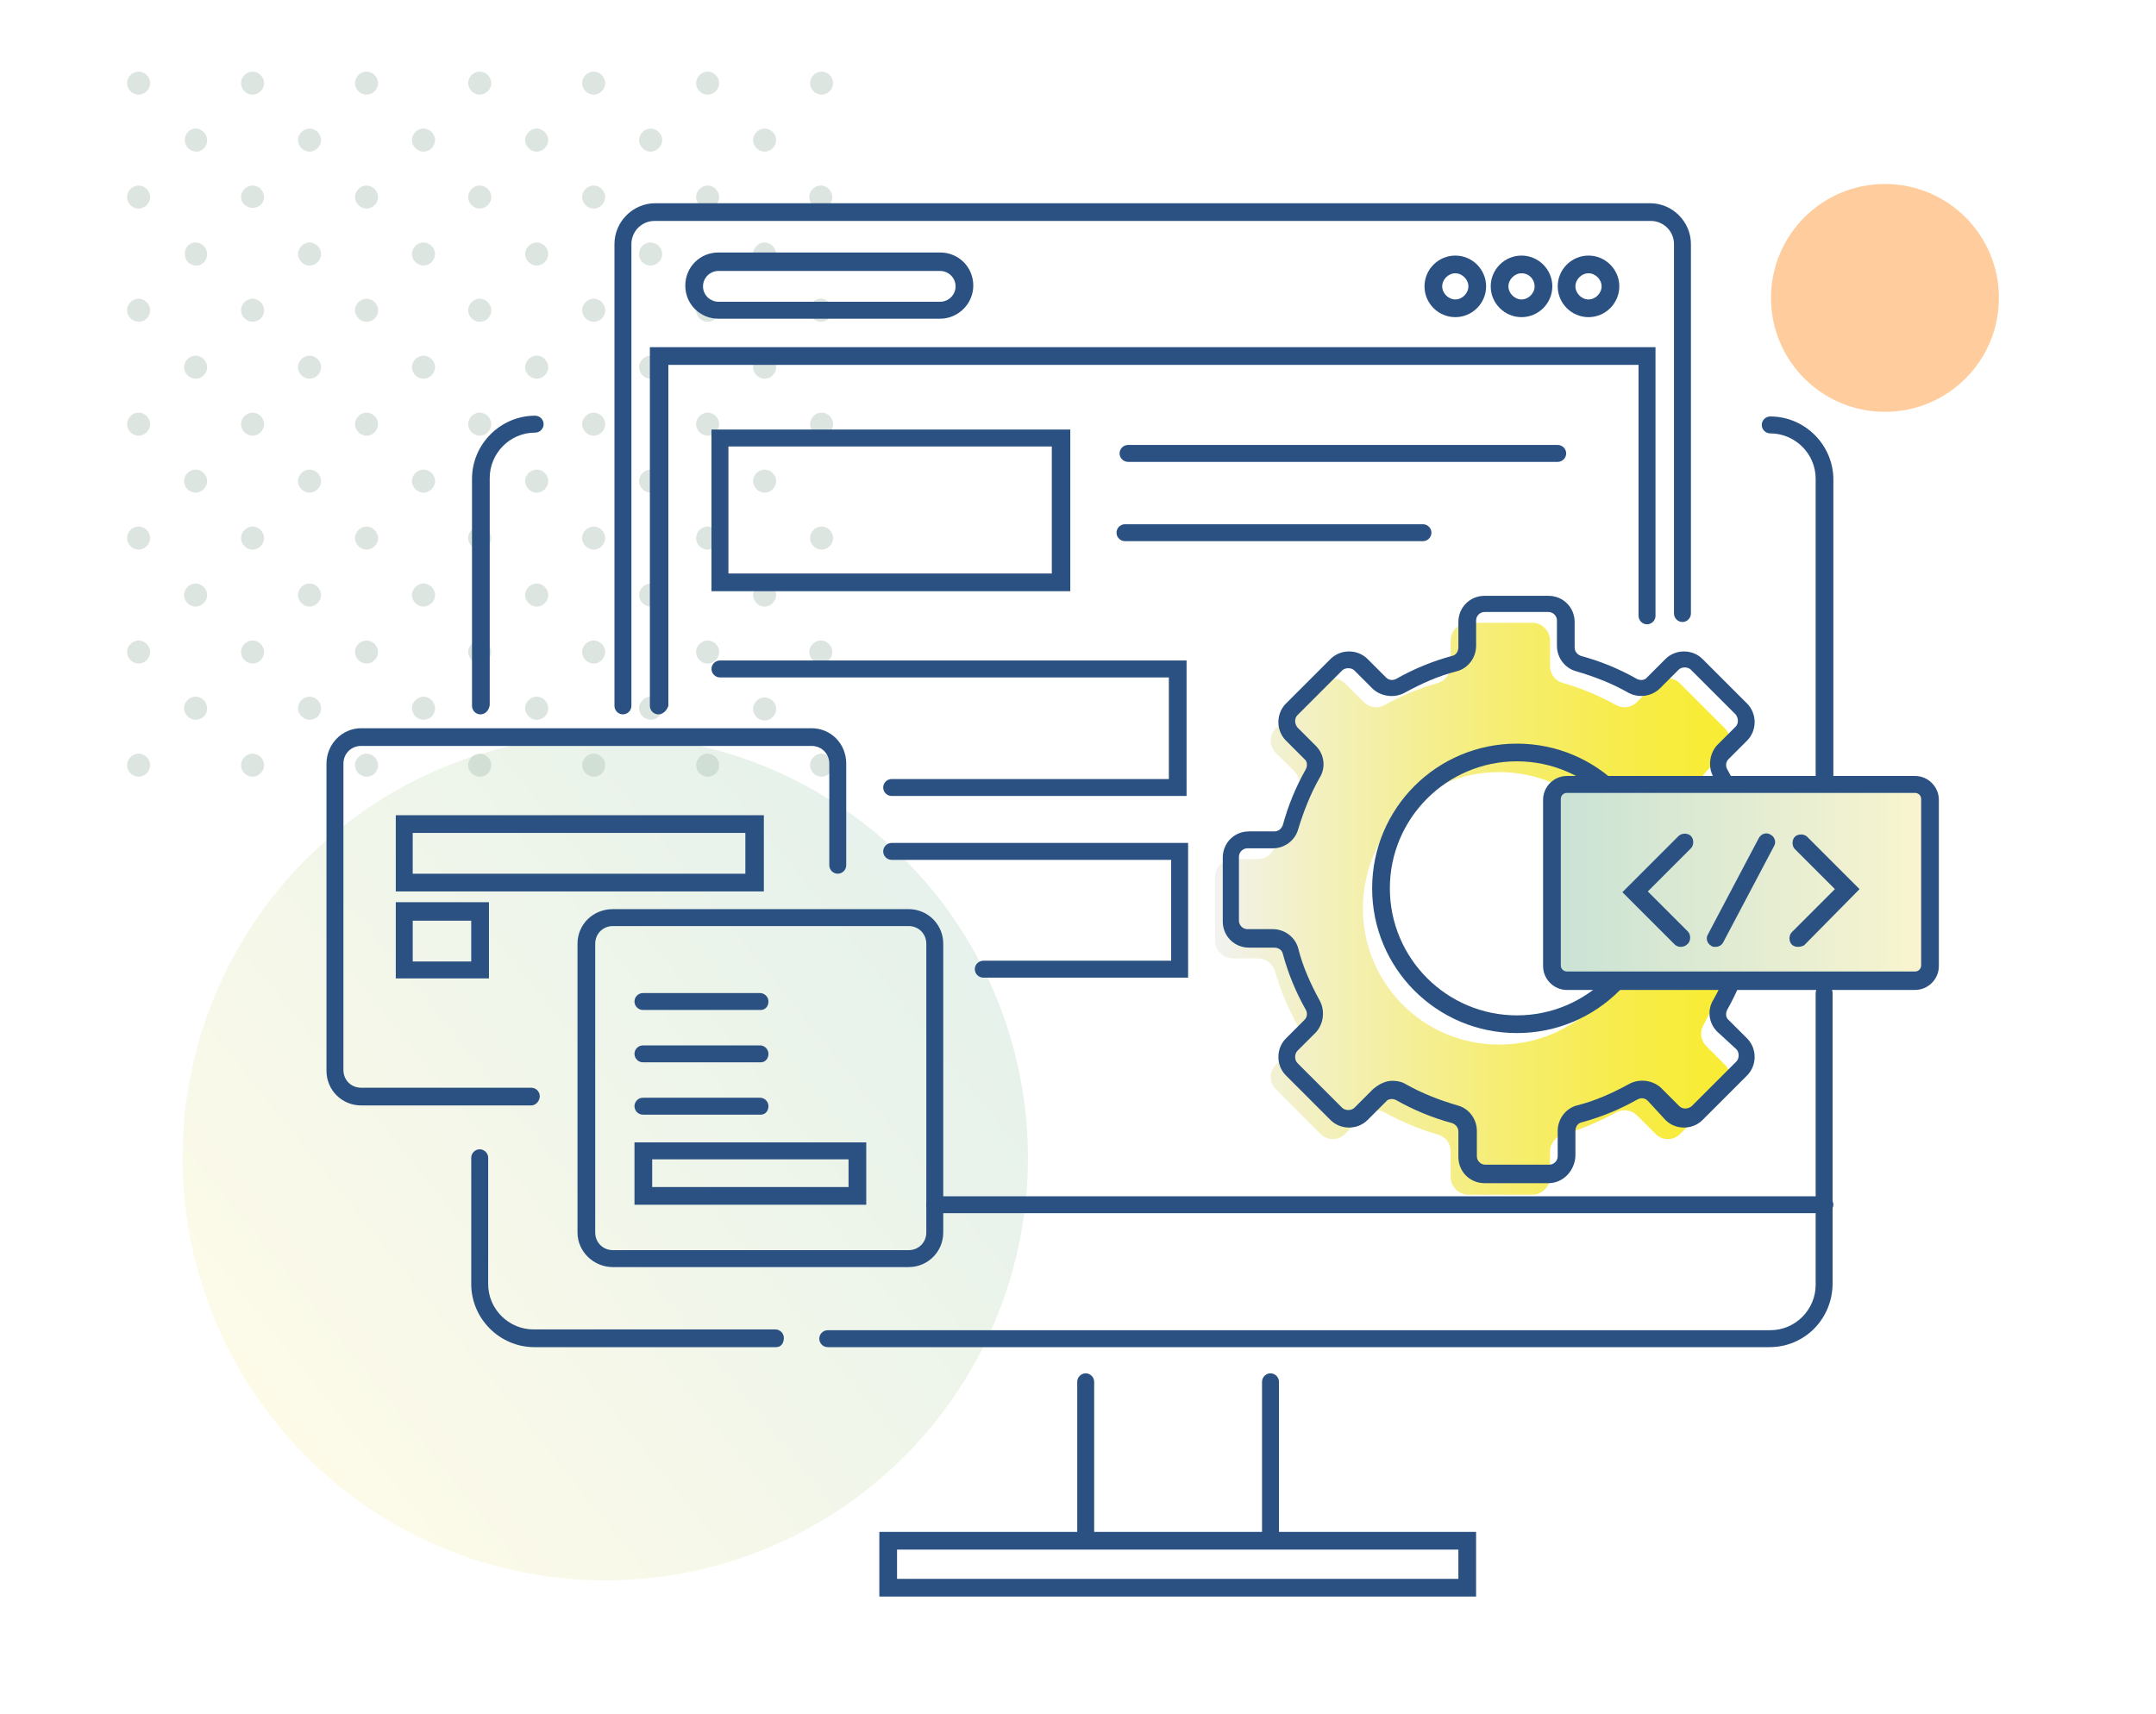 <?xml version="1.0" encoding="UTF-8"?>
<!-- Generator: Adobe Illustrator 27.2.0, SVG Export Plug-In . SVG Version: 6.00 Build 0)  -->
<svg xmlns="http://www.w3.org/2000/svg" xmlns:xlink="http://www.w3.org/1999/xlink" version="1.1" id="Layer_1" x="0px" y="0px" viewBox="0 0 280 222.6" style="enable-background:new 0 0 280 222.6;" xml:space="preserve">
<style type="text/css">
	.st0{fill:#FFFFFF;}
	.st1{opacity:0.48;fill:url(#SVGID_1_);enable-background:new    ;}
	.st2{opacity:0.46;fill:#B3C6BB;enable-background:new    ;}
	.st3{fill:url(#SVGID_00000104685396401352042350000015336711201048610977_);}
	.st4{fill:#2A5182;}
	.st5{fill:url(#SVGID_00000149377677794839530220000000068317362520799414_);}
	.st6{opacity:0.56;fill:#FFA751;enable-background:new    ;}
</style>
<g>
	<g id="Layer_2_00000108296461770157729970000018041372932328605107_">
		<g id="Layer_1-2">
			<g>
				<rect class="st0" width="280" height="222.6"></rect>
				
					<linearGradient id="SVGID_1_" gradientUnits="userSpaceOnUse" x1="121.418" y1="108.028" x2="35.802" y2="39.212" gradientTransform="matrix(1 0 0 -1 0 224)">
					<stop offset="0" style="stop-color:#C9E2D5"></stop>
					<stop offset="1" style="stop-color:#FAF5CF"></stop>
				</linearGradient>
				<circle class="st1" cx="78.6" cy="150.4" r="54.9"></circle>
				<path class="st2" d="M105.2,99.4c0,0.8,0.7,1.5,1.5,1.5s1.5-0.7,1.5-1.5s-0.7-1.5-1.5-1.5S105.2,98.6,105.2,99.4z M100.8,77.3      c0-0.8-0.7-1.5-1.5-1.5s-1.5,0.7-1.5,1.5s0.7,1.5,1.5,1.5S100.8,78.1,100.8,77.3z M108.1,84.7c0-0.8-0.7-1.5-1.5-1.5      s-1.5,0.7-1.5,1.5s0.7,1.5,1.5,1.5S108.1,85.5,108.1,84.7z M100.8,92.1c0-0.8-0.7-1.5-1.5-1.5s-1.5,0.7-1.5,1.5s0.7,1.5,1.5,1.5      S100.8,92.9,100.8,92.1z M78.6,84.7c0-0.8-0.7-1.5-1.5-1.5s-1.5,0.7-1.5,1.5s0.7,1.5,1.5,1.5S78.6,85.5,78.6,84.7z M86,77.3      c0-0.8-0.7-1.5-1.5-1.5S83,76.5,83,77.3s0.7,1.5,1.5,1.5S86,78.1,86,77.3z M86,92c0-0.8-0.7-1.5-1.5-1.5S83,91.2,83,92      s0.7,1.5,1.5,1.5S86,92.9,86,92z M71.2,92c0-0.8-0.7-1.5-1.5-1.5s-1.5,0.7-1.5,1.5s0.7,1.5,1.5,1.5S71.2,92.9,71.2,92z       M71.2,77.3c0-0.8-0.7-1.5-1.5-1.5s-1.5,0.7-1.5,1.5s0.7,1.5,1.5,1.5S71.2,78.1,71.2,77.3z M78.6,99.4c0-0.8-0.7-1.5-1.5-1.5      s-1.5,0.7-1.5,1.5s0.7,1.5,1.5,1.5S78.6,100.3,78.6,99.4z M93.4,84.7c0-0.8-0.7-1.5-1.5-1.5s-1.5,0.7-1.5,1.5s0.7,1.5,1.5,1.5      S93.4,85.5,93.4,84.7z M93.4,99.4c0-0.8-0.7-1.5-1.5-1.5s-1.5,0.7-1.5,1.5s0.7,1.5,1.5,1.5S93.4,100.3,93.4,99.4z M49.1,84.7      c0-0.8-0.7-1.5-1.5-1.5s-1.5,0.7-1.5,1.5s0.7,1.5,1.5,1.5S49.1,85.5,49.1,84.7z M41.7,77.3c0-0.8-0.7-1.5-1.5-1.5      s-1.5,0.7-1.5,1.5s0.7,1.5,1.5,1.5S41.7,78.1,41.7,77.3z M56.5,77.3c0-0.8-0.7-1.5-1.5-1.5s-1.5,0.7-1.5,1.5s0.7,1.5,1.5,1.5      S56.5,78.1,56.5,77.3z M41.7,92c0-0.8-0.7-1.5-1.5-1.5s-1.5,0.7-1.5,1.5s0.7,1.5,1.5,1.5S41.7,92.9,41.7,92z M56.5,92      c0-0.8-0.7-1.5-1.5-1.5s-1.5,0.7-1.5,1.5s0.7,1.5,1.5,1.5S56.5,92.9,56.5,92z M49.1,99.4c0-0.8-0.7-1.5-1.5-1.5      s-1.5,0.7-1.5,1.5s0.7,1.5,1.5,1.5S49.1,100.3,49.1,99.4z M63.8,84.7c0-0.8-0.7-1.5-1.5-1.5s-1.5,0.7-1.5,1.5s0.7,1.5,1.5,1.5      S63.8,85.5,63.8,84.7z M63.8,99.4c0-0.8-0.7-1.5-1.5-1.5s-1.5,0.7-1.5,1.5s0.7,1.5,1.5,1.5S63.8,100.3,63.8,99.4z M26.9,77.3      c0-0.8-0.7-1.5-1.5-1.5s-1.5,0.7-1.5,1.5s0.7,1.5,1.5,1.5S26.9,78.1,26.9,77.3z M26.9,92c0-0.8-0.7-1.5-1.5-1.5      s-1.5,0.7-1.5,1.5s0.7,1.5,1.5,1.5S26.9,92.9,26.9,92z M19.5,84.7c0-0.8-0.7-1.5-1.5-1.5s-1.5,0.7-1.5,1.5s0.7,1.5,1.5,1.5      S19.5,85.5,19.5,84.7z M19.5,99.4c0-0.8-0.7-1.5-1.5-1.5s-1.5,0.7-1.5,1.5s0.7,1.5,1.5,1.5S19.5,100.2,19.5,99.4z M34.3,84.7      c0-0.8-0.7-1.5-1.5-1.5s-1.5,0.7-1.5,1.5s0.7,1.5,1.5,1.5S34.3,85.5,34.3,84.7z M34.3,99.4c0-0.8-0.7-1.5-1.5-1.5      s-1.5,0.7-1.5,1.5s0.7,1.5,1.5,1.5S34.3,100.2,34.3,99.4z M108.2,55.1c0-0.8-0.7-1.5-1.5-1.5s-1.5,0.7-1.5,1.5s0.7,1.5,1.5,1.5      S108.2,55.9,108.2,55.1z M100.8,62.5c0-0.8-0.7-1.5-1.5-1.5s-1.5,0.7-1.5,1.5s0.7,1.5,1.5,1.5S100.8,63.3,100.8,62.5z       M100.8,47.7c0-0.8-0.7-1.5-1.5-1.5s-1.5,0.7-1.5,1.5s0.7,1.5,1.5,1.5S100.8,48.5,100.8,47.7z M108.2,69.9      c0-0.8-0.7-1.5-1.5-1.5s-1.5,0.7-1.5,1.5s0.7,1.5,1.5,1.5S108.2,70.7,108.2,69.9z M78.6,55.1c0-0.8-0.7-1.5-1.5-1.5      s-1.5,0.7-1.5,1.5s0.7,1.5,1.5,1.5S78.6,55.9,78.6,55.1z M71.2,62.5c0-0.8-0.7-1.5-1.5-1.5s-1.5,0.7-1.5,1.5s0.7,1.5,1.5,1.5      S71.2,63.3,71.2,62.5z M71.2,47.7c0-0.8-0.7-1.5-1.5-1.5s-1.5,0.7-1.5,1.5s0.7,1.5,1.5,1.5S71.2,48.5,71.2,47.7z M86,47.7      c0-0.8-0.7-1.5-1.5-1.5S83,46.9,83,47.7s0.7,1.5,1.5,1.5S86,48.5,86,47.7z M86,62.5c0-0.8-0.7-1.5-1.5-1.5S83,61.7,83,62.5      s0.7,1.5,1.5,1.5S86,63.3,86,62.5z M78.6,69.9c0-0.8-0.7-1.5-1.5-1.5s-1.5,0.7-1.5,1.5s0.7,1.5,1.5,1.5S78.6,70.7,78.6,69.9z       M93.4,55.1c0-0.8-0.7-1.5-1.5-1.5s-1.5,0.7-1.5,1.5s0.7,1.5,1.5,1.5S93.4,55.9,93.4,55.1z M93.4,69.9c0-0.8-0.7-1.5-1.5-1.5      s-1.5,0.7-1.5,1.5s0.7,1.5,1.5,1.5S93.4,70.7,93.4,69.9z M49.1,55.1c0-0.8-0.7-1.5-1.5-1.5s-1.5,0.7-1.5,1.5s0.7,1.5,1.5,1.5      S49.1,55.9,49.1,55.1z M41.7,47.7c0-0.8-0.7-1.5-1.5-1.5s-1.5,0.7-1.5,1.5s0.7,1.5,1.5,1.5S41.7,48.5,41.7,47.7z M56.5,47.7      c0-0.8-0.7-1.5-1.5-1.5s-1.5,0.7-1.5,1.5s0.7,1.5,1.5,1.5S56.5,48.5,56.5,47.7z M41.7,62.5c0-0.8-0.7-1.5-1.5-1.5      s-1.5,0.7-1.5,1.5s0.7,1.5,1.5,1.5S41.7,63.3,41.7,62.5z M56.5,62.5c0-0.8-0.7-1.5-1.5-1.5s-1.5,0.7-1.5,1.5S54.2,64,55,64      S56.5,63.3,56.5,62.5z M49.1,69.9c0-0.8-0.7-1.5-1.5-1.5s-1.5,0.7-1.5,1.5s0.7,1.5,1.5,1.5S49.1,70.7,49.1,69.9z M63.8,55.1      c0-0.8-0.7-1.5-1.5-1.5s-1.5,0.7-1.5,1.5s0.7,1.5,1.5,1.5S63.8,55.9,63.8,55.1z M63.8,69.9c0-0.8-0.7-1.5-1.5-1.5      s-1.5,0.7-1.5,1.5s0.7,1.5,1.5,1.5S63.8,70.7,63.8,69.9z M19.5,55.1c0-0.8-0.7-1.5-1.5-1.5s-1.5,0.7-1.5,1.5s0.7,1.5,1.5,1.5      S19.5,55.9,19.5,55.1z M26.9,47.7c0-0.8-0.7-1.5-1.5-1.5s-1.5,0.7-1.5,1.5s0.7,1.5,1.5,1.5S26.9,48.5,26.9,47.7z M26.9,62.5      c0-0.8-0.7-1.5-1.5-1.5s-1.5,0.7-1.5,1.5s0.7,1.5,1.5,1.5S26.9,63.3,26.9,62.5z M19.5,69.9c0-0.8-0.7-1.5-1.5-1.5      s-1.5,0.7-1.5,1.5s0.7,1.5,1.5,1.5S19.5,70.7,19.5,69.9z M34.3,55.1c0-0.8-0.7-1.5-1.5-1.5s-1.5,0.7-1.5,1.5s0.7,1.5,1.5,1.5      S34.3,55.9,34.3,55.1z M34.3,69.9c0-0.8-0.7-1.5-1.5-1.5s-1.5,0.7-1.5,1.5s0.7,1.5,1.5,1.5S34.3,70.7,34.3,69.9z M100.8,18.2      c0-0.8-0.7-1.5-1.5-1.5s-1.5,0.7-1.5,1.5s0.7,1.5,1.5,1.5S100.8,19,100.8,18.2z M108.1,25.6c0-0.8-0.7-1.5-1.5-1.5      s-1.5,0.7-1.5,1.5s0.7,1.5,1.5,1.5S108.1,26.4,108.1,25.6z M100.8,33c0-0.8-0.7-1.5-1.5-1.5s-1.5,0.7-1.5,1.5s0.7,1.5,1.5,1.5      S100.8,33.8,100.8,33z M108.1,40.3c0-0.8-0.7-1.5-1.5-1.5s-1.5,0.7-1.5,1.5s0.7,1.5,1.5,1.5S108.1,41.2,108.1,40.3z M71.2,33      c0-0.8-0.7-1.5-1.5-1.5s-1.5,0.7-1.5,1.5s0.7,1.5,1.5,1.5S71.2,33.8,71.2,33z M78.6,25.6c0-0.8-0.7-1.5-1.5-1.5      s-1.5,0.7-1.5,1.5s0.7,1.5,1.5,1.5S78.6,26.4,78.6,25.6z M86,18.2c0-0.8-0.7-1.5-1.5-1.5S83,17.4,83,18.2s0.7,1.5,1.5,1.5      S86,19,86,18.2z M71.2,18.2c0-0.8-0.7-1.5-1.5-1.5s-1.5,0.7-1.5,1.5s0.7,1.5,1.5,1.5S71.2,19,71.2,18.2z M86,33      c0-0.8-0.7-1.5-1.5-1.5S83,32.1,83,33s0.7,1.5,1.5,1.5S86,33.8,86,33z M78.6,40.3c0-0.8-0.7-1.5-1.5-1.5s-1.5,0.7-1.5,1.5      s0.7,1.5,1.5,1.5S78.6,41.2,78.6,40.3z M93.4,25.6c0-0.8-0.7-1.5-1.5-1.5s-1.5,0.7-1.5,1.5s0.7,1.5,1.5,1.5S93.4,26.4,93.4,25.6      z M93.4,40.3c0-0.8-0.7-1.5-1.5-1.5s-1.5,0.7-1.5,1.5s0.7,1.5,1.5,1.5S93.4,41.2,93.4,40.3z M49.1,25.6c0-0.8-0.7-1.5-1.5-1.5      s-1.5,0.7-1.5,1.5s0.7,1.5,1.5,1.5S49.1,26.4,49.1,25.6z M56.5,18.2c0-0.8-0.7-1.5-1.5-1.5s-1.5,0.7-1.5,1.5s0.7,1.5,1.5,1.5      S56.5,19,56.5,18.2z M41.7,18.2c0-0.8-0.7-1.5-1.5-1.5s-1.5,0.7-1.5,1.5s0.7,1.5,1.5,1.5S41.7,19,41.7,18.2z M41.7,33      c0-0.8-0.7-1.5-1.5-1.5s-1.5,0.7-1.5,1.5s0.7,1.5,1.5,1.5S41.7,33.8,41.7,33z M49.1,40.3c0-0.8-0.7-1.5-1.5-1.5      s-1.5,0.7-1.5,1.5s0.7,1.5,1.5,1.5S49.1,41.2,49.1,40.3z M56.5,33c0-0.8-0.7-1.5-1.5-1.5s-1.5,0.7-1.5,1.5s0.7,1.5,1.5,1.5      S56.5,33.8,56.5,33z M63.8,25.6c0-0.8-0.7-1.5-1.5-1.5s-1.5,0.7-1.5,1.5s0.7,1.5,1.5,1.5S63.8,26.4,63.8,25.6z M63.8,40.3      c0-0.8-0.7-1.5-1.5-1.5s-1.5,0.7-1.5,1.5s0.7,1.5,1.5,1.5S63.8,41.2,63.8,40.3z M19.5,25.6c0-0.8-0.7-1.5-1.5-1.5      s-1.5,0.7-1.5,1.5s0.7,1.5,1.5,1.5S19.5,26.4,19.5,25.6z M26.9,18.2c0-0.8-0.7-1.5-1.5-1.5S24,17.4,24,18.2s0.7,1.5,1.5,1.5      S26.9,19,26.9,18.2z M19.5,40.3c0-0.8-0.7-1.5-1.5-1.5s-1.5,0.7-1.5,1.5s0.7,1.5,1.5,1.5S19.5,41.2,19.5,40.3z M26.9,33      c0-0.8-0.7-1.5-1.5-1.5S24,32.1,24,33s0.7,1.5,1.5,1.5S26.9,33.8,26.9,33z M34.3,25.6c0-0.8-0.7-1.5-1.5-1.5s-1.5,0.7-1.5,1.5      S32,27,32.8,27S34.3,26.4,34.3,25.6z M34.3,40.3c0-0.8-0.7-1.5-1.5-1.5s-1.5,0.7-1.5,1.5s0.7,1.5,1.5,1.5S34.3,41.2,34.3,40.3z       M108.2,10.8c0-0.8-0.7-1.5-1.5-1.5s-1.5,0.7-1.5,1.5s0.7,1.5,1.5,1.5S108.2,11.6,108.2,10.8z M78.6,10.8c0-0.8-0.7-1.5-1.5-1.5      s-1.5,0.7-1.5,1.5s0.7,1.5,1.5,1.5S78.6,11.6,78.6,10.8z M93.4,10.8c0-0.8-0.7-1.5-1.5-1.5s-1.5,0.7-1.5,1.5s0.7,1.5,1.5,1.5      S93.4,11.6,93.4,10.8z M49.1,10.8c0-0.8-0.7-1.5-1.5-1.5s-1.5,0.7-1.5,1.5s0.7,1.5,1.5,1.5S49.1,11.6,49.1,10.8z M63.8,10.8      c0-0.8-0.7-1.5-1.5-1.5s-1.5,0.7-1.5,1.5s0.7,1.5,1.5,1.5S63.8,11.6,63.8,10.8z M19.5,10.8c0-0.8-0.7-1.5-1.5-1.5      s-1.5,0.7-1.5,1.5s0.7,1.5,1.5,1.5S19.5,11.6,19.5,10.8z M34.3,10.8c0-0.8-0.7-1.5-1.5-1.5s-1.5,0.7-1.5,1.5s0.7,1.5,1.5,1.5      S34.3,11.6,34.3,10.8z"></path>
				
					<linearGradient id="SVGID_00000023259658752503182170000016291282763776542115_" gradientUnits="userSpaceOnUse" x1="157.62" y1="105.98" x2="231.86" y2="105.98" gradientTransform="matrix(1 0 0 -1 0 224)">
					<stop offset="0" style="stop-color:#F2F2F2"></stop>
					<stop offset="7.000000e-02" style="stop-color:#F2F1DC"></stop>
					<stop offset="0.31" style="stop-color:#F4EFA0"></stop>
					<stop offset="0.52" style="stop-color:#F6ED70"></stop>
					<stop offset="0.7" style="stop-color:#F7EC4D"></stop>
					<stop offset="0.85" style="stop-color:#F8EC38"></stop>
					<stop offset="0.95" style="stop-color:#F9EC31"></stop>
				</linearGradient>
				<path style="fill:url(#SVGID_00000023259658752503182170000016291282763776542115_);" d="M229.6,111.6h-3.3      c-1,0-1.9-0.7-2.2-1.7c-0.7-2.5-1.7-4.8-2.9-7c-0.5-0.9-0.3-2,0.4-2.7l2.4-2.4c0.9-0.9,0.9-2.3,0-3.2l-5.8-5.8      c-0.9-0.9-2.3-0.9-3.2,0l-2.4,2.4c-0.7,0.7-1.8,0.9-2.7,0.4c-2.2-1.2-4.5-2.2-7-2.9c-1-0.3-1.6-1.2-1.6-2.2v-3.3      c0-1.2-1-2.3-2.3-2.3h-8.3c-1.2,0-2.3,1-2.3,2.3v3.3c0,1-0.7,1.9-1.6,2.2c-2.5,0.7-4.8,1.7-7,2.9c-0.9,0.5-2,0.3-2.7-0.4      l-2.4-2.4c-0.9-0.9-2.3-0.9-3.2,0l-5.8,5.8c-0.9,0.9-0.9,2.3,0,3.2l2.4,2.4c0.7,0.7,0.9,1.8,0.4,2.7c-1.2,2.2-2.2,4.5-2.9,7      c-0.3,1-1.2,1.7-2.2,1.7h-3.3c-1.2,0-2.3,1-2.3,2.3v8.3c0,1.2,1,2.3,2.3,2.3h3.3c1,0,1.9,0.7,2.2,1.7c0.7,2.5,1.7,4.8,2.9,7      c0.5,0.9,0.3,2-0.4,2.7l-2.4,2.4c-0.9,0.9-0.9,2.3,0,3.2l5.8,5.8c0.9,0.9,2.3,0.9,3.2,0l2.4-2.4c0.7-0.7,1.8-0.9,2.7-0.4      c2.2,1.2,4.5,2.2,7,2.9c1,0.3,1.6,1.2,1.6,2.2v3.3c0,1.2,1,2.3,2.3,2.3h8.3c1.2,0,2.3-1,2.3-2.3v-3.3c0-1,0.7-1.9,1.6-2.2      c2.5-0.7,4.8-1.7,7-2.9c0.9-0.5,2-0.3,2.7,0.4l2.4,2.4c0.9,0.9,2.3,0.9,3.2,0l5.8-5.8c0.9-0.9,0.9-2.3,0-3.2l-2.4-2.4      c-0.7-0.7-0.9-1.8-0.4-2.7c1.2-2.2,2.2-4.5,2.9-7c0.3-1,1.2-1.7,2.2-1.7h3.3c1.2,0,2.3-1,2.3-2.3v-8.3      C231.9,112.6,230.9,111.6,229.6,111.6L229.6,111.6z M194.7,135.7c-9.8,0-17.7-7.9-17.7-17.7s7.9-17.7,17.7-17.7      s17.7,7.9,17.7,17.7S204.5,135.7,194.7,135.7z"></path>
				<g>
					<path class="st4" d="M80.9,92.8c-0.6,0-1.1-0.5-1.1-1.1v-60c0-2.9,2.4-5.3,5.3-5.3h129.2c2.9,0,5.3,2.4,5.3,5.3v48       c0,0.6-0.5,1.1-1.1,1.1s-1.1-0.5-1.1-1.1v-48c0-1.7-1.4-3-3-3H85c-1.7,0-3,1.4-3,3v60C82,92.3,81.5,92.8,80.9,92.8z"></path>
				</g>
				<g>
					<path class="st4" d="M85.5,92.8c-0.6,0-1.1-0.5-1.1-1.1V45.1h130.6V80c0,0.6-0.5,1.1-1.1,1.1s-1.1-0.5-1.1-1.1V47.4h-126v44.3       C86.6,92.3,86.1,92.8,85.5,92.8z"></path>
				</g>
				<g>
					<g>
						<path class="st4" d="M197,134.2c-10.4,0-18.8-8.4-18.8-18.8s8.4-18.8,18.8-18.8s18.8,8.4,18.8,18.8S207.4,134.2,197,134.2z         M197,98.9c-9.1,0-16.5,7.4-16.5,16.5c0,9.1,7.4,16.5,16.5,16.5s16.5-7.4,16.5-16.5C213.5,106.3,206.1,98.9,197,98.9z"></path>
					</g>
					<g>
						<path class="st4" d="M201.1,153.7h-8.3c-1.9,0-3.4-1.5-3.4-3.4v-3.3c0-0.5-0.3-0.9-0.8-1.1c-2.6-0.7-5-1.7-7.3-3        c-0.4-0.2-1-0.2-1.3,0.2l-2.4,2.4c-1.3,1.3-3.5,1.3-4.8,0l-5.8-5.8c-1.3-1.3-1.3-3.5,0-4.8l2.4-2.4c0.4-0.4,0.4-0.9,0.2-1.3        c-1.3-2.3-2.3-4.7-3-7.3c-0.1-0.5-0.6-0.8-1.1-0.8h-3.3c-1.9,0-3.4-1.5-3.4-3.4v-8.3c0-1.9,1.5-3.4,3.4-3.4h3.3        c0.5,0,0.9-0.3,1.1-0.8c0.7-2.6,1.7-5,3-7.3c0.2-0.4,0.2-1-0.2-1.3l-2.4-2.4c-1.3-1.3-1.3-3.5,0-4.8l5.8-5.8        c1.3-1.3,3.5-1.3,4.8,0l2.4,2.4c0.4,0.4,0.9,0.4,1.3,0.2c2.3-1.3,4.7-2.3,7.3-3c0.5-0.1,0.8-0.6,0.8-1.1v-3.3        c0-1.9,1.5-3.4,3.4-3.4h8.3c1.9,0,3.4,1.5,3.4,3.4v3.3c0,0.5,0.3,0.9,0.8,1.1c2.6,0.7,5,1.7,7.3,3c0.4,0.2,1,0.2,1.3-0.2        l2.4-2.4c1.3-1.3,3.5-1.3,4.8,0l5.8,5.8c1.3,1.3,1.3,3.5,0,4.8l-2.4,2.4c-0.4,0.4-0.4,0.9-0.2,1.3c1.3,2.3,2.3,4.7,3,7.3        c0.1,0.5,0.6,0.8,1.1,0.8h3.3c1.9,0,3.4,1.5,3.4,3.4v8.3c0,1.9-1.5,3.4-3.4,3.4h-3.3c-0.5,0-0.9,0.3-1.1,0.8        c-0.7,2.6-1.7,5-3,7.3c-0.2,0.4-0.2,1,0.2,1.3l2.4,2.4c1.3,1.3,1.3,3.5,0,4.8l-5.8,5.8c-1.3,1.3-3.5,1.3-4.8,0L214,143        c-0.4-0.4-0.9-0.4-1.3-0.2c-2.3,1.3-4.7,2.3-7.3,3c-0.5,0.1-0.8,0.6-0.8,1.1v3.3C204.5,152.1,203,153.7,201.1,153.7z         M180.8,140.4c0.6,0,1.2,0.1,1.7,0.4c2.1,1.2,4.4,2.1,6.8,2.8c1.5,0.4,2.5,1.8,2.5,3.3v3.3c0,0.6,0.5,1.1,1.1,1.1h8.3        c0.6,0,1.1-0.5,1.1-1.1v-3.3c0-1.5,1-2.9,2.5-3.3c2.4-0.6,4.6-1.6,6.8-2.8c1.3-0.7,3-0.5,4.1,0.5l2.4,2.4        c0.4,0.4,1.1,0.4,1.6,0l5.8-5.8c0.4-0.4,0.4-1.2,0-1.6L223,134c-1.1-1.1-1.3-2.8-0.5-4.1c1.2-2.1,2.1-4.4,2.8-6.7        c0.4-1.5,1.8-2.5,3.3-2.5h3.3c0.6,0,1.1-0.5,1.1-1.1v-8.3c0-0.6-0.5-1.1-1.1-1.1h-3.3c-1.5,0-2.9-1-3.3-2.5        c-0.6-2.4-1.6-4.6-2.8-6.8c-0.7-1.3-0.5-3,0.5-4.1l2.4-2.4c0.4-0.4,0.4-1.1,0-1.6l-5.8-5.8c-0.4-0.4-1.2-0.4-1.6,0l-2.4,2.4        c-1.1,1.1-2.8,1.3-4.1,0.6c-2.1-1.2-4.4-2.1-6.8-2.8c-1.5-0.4-2.5-1.8-2.5-3.3v-3.3c0-0.6-0.5-1.1-1.1-1.1h-8.3        c-0.6,0-1.1,0.5-1.1,1.1v3.3c0,1.5-1,2.9-2.5,3.3c-2.4,0.6-4.6,1.6-6.8,2.8c-1.3,0.7-3,0.5-4.1-0.5l-2.4-2.4        c-0.4-0.4-1.2-0.4-1.6,0l-5.8,5.8c-0.4,0.4-0.4,1.1,0,1.6l2.4,2.4c1.1,1.1,1.3,2.8,0.5,4.1c-1.2,2.1-2.1,4.4-2.8,6.7        c-0.4,1.5-1.8,2.5-3.3,2.5h-3.3c-0.6,0-1.1,0.5-1.1,1.1v8.3c0,0.6,0.5,1.1,1.1,1.1h3.3c1.5,0,2.9,1,3.3,2.5        c0.6,2.4,1.6,4.6,2.8,6.8c0.7,1.3,0.5,3-0.5,4.1l-2.4,2.4c-0.4,0.4-0.4,1.2,0,1.6l5.8,5.8c0.4,0.4,1.2,0.4,1.6,0l2.4-2.4        C179.1,140.8,180,140.4,180.8,140.4z"></path>
					</g>
				</g>
				<g>
					<path class="st4" d="M139,76.8H92.4v-21H139V76.8z M94.6,74.5h42V58h-42V74.5z"></path>
				</g>
				<g>
					<path class="st4" d="M154.1,103.4h-38.3c-0.6,0-1.1-0.5-1.1-1.1s0.5-1.1,1.1-1.1h36V88H93.5c-0.6,0-1.1-0.5-1.1-1.1       s0.5-1.1,1.1-1.1h60.6V103.4z"></path>
				</g>
				<g>
					<path class="st4" d="M154.4,127h-26.7c-0.6,0-1.1-0.5-1.1-1.1s0.5-1.1,1.1-1.1h24.4v-13.1h-36.3c-0.6,0-1.1-0.5-1.1-1.1       s0.5-1.1,1.1-1.1h38.5V127z"></path>
				</g>
				<g>
					<path class="st4" d="M202.3,60h-55.8c-0.6,0-1.1-0.5-1.1-1.1s0.5-1.1,1.1-1.1h55.8c0.6,0,1.1,0.5,1.1,1.1S202.9,60,202.3,60z"></path>
				</g>
				<g>
					<path class="st4" d="M184.8,70.3h-38.7c-0.6,0-1.1-0.5-1.1-1.1s0.5-1.1,1.1-1.1h38.7c0.6,0,1.1,0.5,1.1,1.1       S185.4,70.3,184.8,70.3z"></path>
				</g>
				<g>
					<path class="st4" d="M206.3,41.2c-2.2,0-4-1.8-4-4s1.8-4,4-4c2.2,0,4,1.8,4,4S208.5,41.2,206.3,41.2z M206.3,35.5       c-0.9,0-1.7,0.8-1.7,1.7s0.8,1.7,1.7,1.7s1.7-0.8,1.7-1.7S207.2,35.5,206.3,35.5z"></path>
				</g>
				<g>
					<path class="st4" d="M197.6,41.2c-2.2,0-4-1.8-4-4s1.8-4,4-4c2.2,0,4,1.8,4,4S199.8,41.2,197.6,41.2z M197.6,35.5       c-0.9,0-1.7,0.8-1.7,1.7s0.8,1.7,1.7,1.7s1.7-0.8,1.7-1.7S198.6,35.5,197.6,35.5z"></path>
				</g>
				<g>
					<path class="st4" d="M189,41.2c-2.2,0-4-1.8-4-4s1.8-4,4-4c2.2,0,4,1.8,4,4S191.2,41.2,189,41.2z M189,35.5       c-0.9,0-1.7,0.8-1.7,1.7s0.8,1.7,1.7,1.7s1.7-0.8,1.7-1.7S189.9,35.5,189,35.5z"></path>
				</g>
				<g>
					<path class="st4" d="M122.1,41.4H93.3c-2.4,0-4.3-1.9-4.3-4.3s1.9-4.3,4.3-4.3h28.8c2.4,0,4.3,1.9,4.3,4.3       S124.4,41.4,122.1,41.4z M93.3,35.2c-1.1,0-2,0.9-2,2s0.9,2,2,2h28.8c1.1,0,2-0.9,2-2s-0.9-2-2-2H93.3z"></path>
				</g>
				<g>
					<g>
						<path class="st4" d="M69,143.6H46.9c-2.5,0-4.5-2-4.5-4.5V99.2c0-2.5,2-4.6,4.5-4.6h58.5c2.5,0,4.5,2,4.5,4.6v13.2        c0,0.6-0.5,1.1-1.1,1.1s-1.1-0.5-1.1-1.1V99.2c0-1.3-1-2.3-2.3-2.3H46.9c-1.3,0-2.3,1-2.3,2.3V139c0,1.3,1,2.3,2.3,2.3H69        c0.6,0,1.1,0.5,1.1,1.1S69.6,143.6,69,143.6z"></path>
					</g>
					<g>
						<path class="st4" d="M118,164.6H79.6c-2.5,0-4.6-2-4.6-4.5v-37.5c0-2.5,2-4.5,4.6-4.5H118c2.5,0,4.5,2,4.5,4.5v37.5        C122.5,162.6,120.5,164.6,118,164.6z M79.6,120.3c-1.3,0-2.3,1-2.3,2.3v37.5c0,1.3,1,2.3,2.3,2.3H118c1.3,0,2.3-1,2.3-2.3        v-37.5c0-1.3-1-2.3-2.3-2.3H79.6z"></path>
					</g>
				</g>
				<g>
					<path class="st4" d="M100.8,175H69.4c-4.5,0-8.2-3.7-8.2-8.2v-16.4c0-0.6,0.5-1.1,1.1-1.1s1.1,0.5,1.1,1.1v16.4       c0,3.3,2.7,5.9,5.9,5.9h31.4c0.6,0,1.1,0.5,1.1,1.1S101.5,175,100.8,175z"></path>
				</g>
				<g>
					<path class="st4" d="M229.8,175H107.5c-0.6,0-1.1-0.5-1.1-1.1s0.5-1.1,1.1-1.1h122.4c3.3,0,5.9-2.7,5.9-5.9V129       c0-0.6,0.5-1.1,1.1-1.1s1.1,0.5,1.1,1.1v37.7C238,171.3,234.4,175,229.8,175z"></path>
				</g>
				<g>
					<path class="st4" d="M236.9,104c-0.6,0-1.1-0.5-1.1-1.1V62.2c0-3.3-2.7-5.9-5.9-5.9c-0.6,0-1.1-0.5-1.1-1.1s0.5-1.1,1.1-1.1       c4.5,0,8.2,3.7,8.2,8.2v40.7C238,103.5,237.5,104,236.9,104z"></path>
				</g>
				<g>
					<path class="st4" d="M62.4,92.8c-0.6,0-1.1-0.5-1.1-1.1V62.2c0-4.5,3.7-8.2,8.2-8.2c0.6,0,1.1,0.5,1.1,1.1s-0.5,1.1-1.1,1.1       c-3.3,0-5.9,2.7-5.9,5.9v29.5C63.5,92.3,63,92.8,62.4,92.8z"></path>
				</g>
				<g>
					<path class="st4" d="M99.1,115.8H51.4v-9.9h47.8V115.8z M53.6,113.5h43.2v-5.3H53.6V113.5z"></path>
				</g>
				<g>
					<path class="st4" d="M63.5,127.1H51.4v-9.9h12.1V127.1z M53.6,124.9h7.6v-5.3h-7.6V124.9z"></path>
				</g>
				<g>
					<path class="st4" d="M112.4,156.5H82.4v-8.1h30.1V156.5z M84.7,154.2h25.5v-3.6H84.7V154.2z"></path>
				</g>
				<g>
					<path class="st4" d="M98.8,131.2H83.5c-0.6,0-1.1-0.5-1.1-1.1s0.5-1.1,1.1-1.1h15.2c0.6,0,1.1,0.5,1.1,1.1       S99.4,131.2,98.8,131.2z"></path>
				</g>
				<g>
					<path class="st4" d="M98.8,138H83.5c-0.6,0-1.1-0.5-1.1-1.1s0.5-1.1,1.1-1.1h15.2c0.6,0,1.1,0.5,1.1,1.1S99.4,138,98.8,138z"></path>
				</g>
				<g>
					<path class="st4" d="M98.8,144.8H83.5c-0.6,0-1.1-0.5-1.1-1.1s0.5-1.1,1.1-1.1h15.2c0.6,0,1.1,0.5,1.1,1.1       S99.4,144.8,98.8,144.8z"></path>
				</g>
				<g>
					<path class="st4" d="M236.9,157.6H121.4c-0.6,0-1.1-0.5-1.1-1.1s0.5-1.1,1.1-1.1h115.6c0.6,0,1.1,0.5,1.1,1.1       S237.5,157.6,236.9,157.6z"></path>
				</g>
				<g>
					<g>
						<path class="st4" d="M141,200.9c-0.6,0-1.1-0.5-1.1-1.1v-20.3c0-0.6,0.5-1.1,1.1-1.1c0.6,0,1.1,0.5,1.1,1.1v20.3        C142.1,200.4,141.6,200.9,141,200.9z"></path>
					</g>
					<g>
						<path class="st4" d="M165,200.9c-0.6,0-1.1-0.5-1.1-1.1v-20.3c0-0.6,0.5-1.1,1.1-1.1s1.1,0.5,1.1,1.1v20.3        C166.1,200.4,165.6,200.9,165,200.9z"></path>
					</g>
				</g>
				<g>
					<path class="st4" d="M191.7,207.4h-77.5v-8.4h77.5V207.4z M116.5,205.1h72.9v-3.8h-72.9V205.1z"></path>
				</g>
				<g>
					
						<linearGradient id="SVGID_00000111152737479088706590000009297917814571238790_" gradientUnits="userSpaceOnUse" x1="201.56" y1="109.345" x2="250.63" y2="109.345" gradientTransform="matrix(1 0 0 -1 0 224)">
						<stop offset="0" style="stop-color:#C9E2D5"></stop>
						<stop offset="1" style="stop-color:#FAF5CF"></stop>
					</linearGradient>
					<path style="fill:url(#SVGID_00000111152737479088706590000009297917814571238790_);" d="M203.5,101.9h45.1c1.1,0,2,0.9,2,2       v21.6c0,1.1-0.9,2-2,2h-45.1c-1.1,0-2-0.9-2-2v-21.6C201.6,102.8,202.4,101.9,203.5,101.9z"></path>
					<g>
						<path class="st4" d="M248.7,128.6h-45.2c-1.7,0-3.1-1.4-3.1-3.1v-21.6c0-1.7,1.4-3.1,3.1-3.1h45.2c1.7,0,3.1,1.4,3.1,3.1v21.6        C251.8,127.2,250.4,128.6,248.7,128.6z M203.5,103c-0.5,0-0.8,0.4-0.8,0.8v21.6c0,0.5,0.4,0.8,0.8,0.8h45.2        c0.5,0,0.8-0.4,0.8-0.8v-21.6c0-0.5-0.4-0.8-0.8-0.8H203.5z"></path>
					</g>
					<g>
						<g>
							<g>
								<path class="st4" d="M218.3,123c-0.3,0-0.6-0.1-0.8-0.3l-6.8-6.8l7.3-7.3c0.4-0.4,1.2-0.4,1.6,0c0.4,0.4,0.4,1.2,0,1.6          l-5.6,5.6l5.2,5.2c0.4,0.4,0.4,1.2,0,1.6C218.9,122.9,218.6,123,218.3,123z"></path>
							</g>
							<g>
								<path class="st4" d="M233.5,123c-0.3,0-0.6-0.1-0.8-0.3c-0.4-0.4-0.4-1.2,0-1.6l5.6-5.6l-5.2-5.2c-0.4-0.4-0.4-1.2,0-1.6          c0.4-0.4,1.2-0.4,1.6,0l6.8,6.8l-7.2,7.3C234.1,122.9,233.8,123,233.5,123z"></path>
							</g>
						</g>
						<g>
							<path class="st4" d="M222.8,123c-0.2,0-0.4,0-0.5-0.1c-0.6-0.3-0.8-1-0.5-1.5l6.6-12.5c0.3-0.6,1-0.8,1.5-0.5         c0.6,0.3,0.8,1,0.5,1.5l-6.6,12.5C223.6,122.8,223.2,123,222.8,123z"></path>
						</g>
					</g>
				</g>
				<circle class="st6" cx="244.8" cy="38.7" r="14.8"></circle>
			</g>
		</g>
	</g>
</g>
</svg>
